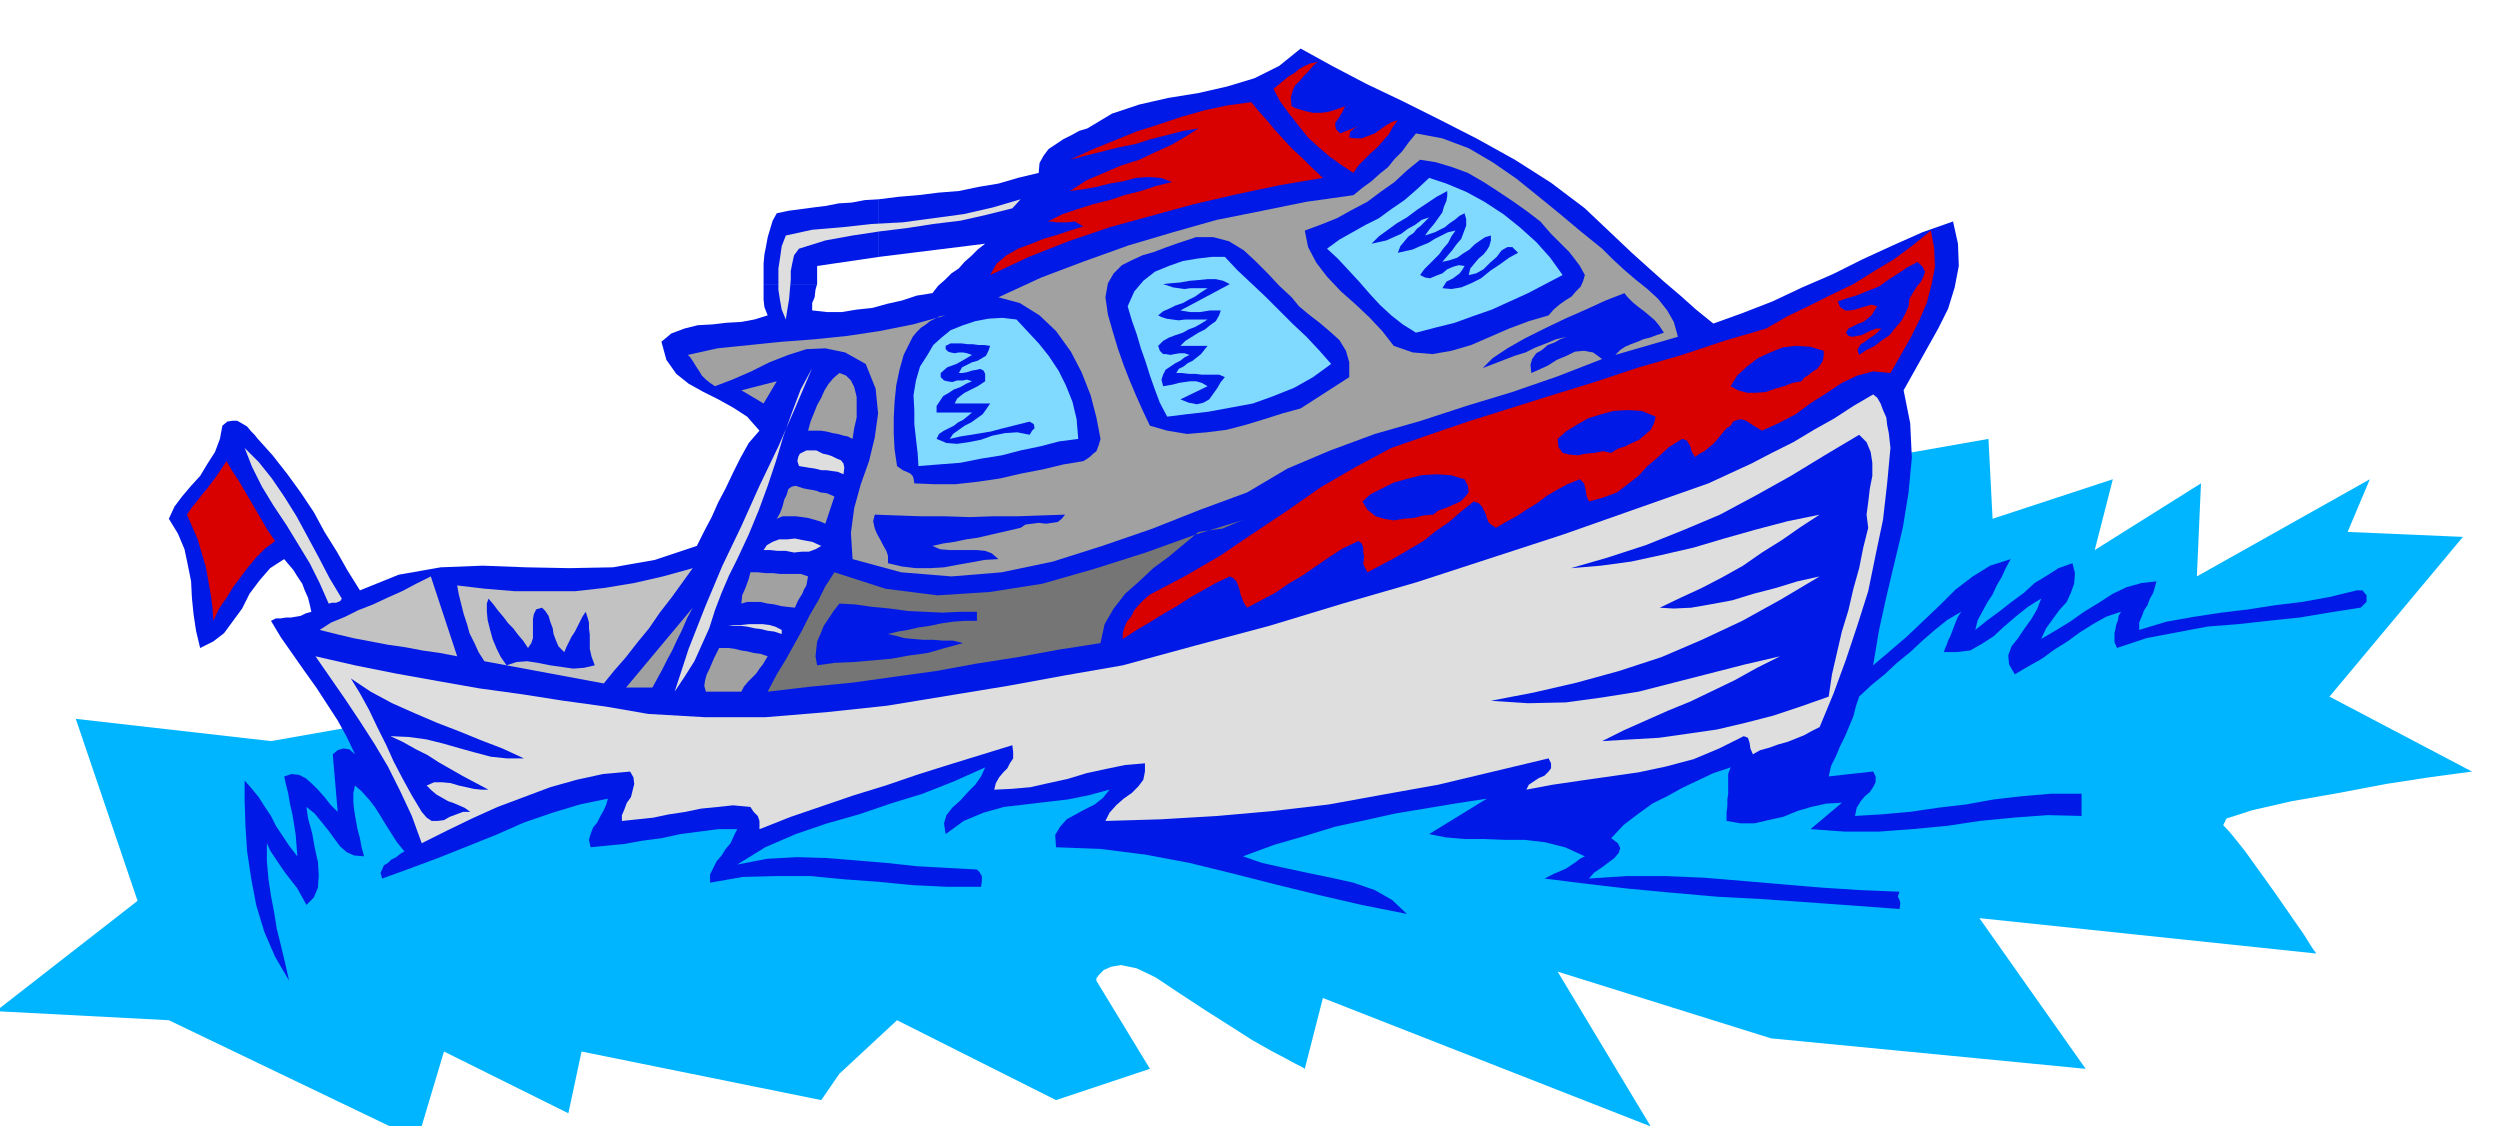 <svg xmlns="http://www.w3.org/2000/svg" fill-rule="evenodd" height="220.99" preserveAspectRatio="none" stroke-linecap="round" viewBox="0 0 3035 1368" width="490.455"><style>.pen1{stroke:none}.brush2{fill:#0019e6}.brush3{fill:#d90000}.brush4{fill:#dedede}.brush5{fill:#a1a1a1}.brush6{fill:#80daff}.brush8{fill:#c2c2c2}</style><path class="pen1" style="fill:#00b5ff" d="M329 900 92 873l75 221-172 134 210 11 302 145 32-107 151 75 16-75 291 59 22-32 70-65 193 97 114-38-65-107v-3l3-4 6-6 9-4 12-2 19 4 23 11 30 20 32 21 30 19 25 16 23 13 17 9 13 7 8 4 3 2 22-86 398 156-113-188 259 81 382 37-129-183 409 43-5-7-10-16-16-23-18-26-20-28-18-25-16-20-10-11 4-8 31-10 48-11 57-10 58-11 52-8 37-5 15-2-173-91 162-194-140-6 27-64-210 118 5-113-129 81 22-86-146 48-5-97L329 900z"/><path class="pen1 brush2" d="m2861 717-33 8-33 6-33 4-32 5-33 4-33 5-34 6-33 10v-9l3-7 3-8 4-6 3-8 4-7 2-7 2-7-18 2-18 5-17 8-17 11-18 11-17 12-18 11-17 10 6-13 8-11 8-11 9-10 5-11 4-11 1-13-3-12-17 6-14 9-15 9-13 12-15 11-14 11-15 11-15 12 3-12 6-11 6-11 6-9 5-11 6-10 5-11 6-11-25 8-21 13-21 16-19 19-20 19-20 19-21 18-20 17 7-42 9-41 10-42 10-42 7-43 4-42-2-42-8-40 14-25 14-25 14-25 12-24 8-26 5-26-1-27-6-27-37 13-36 16-37 17-36 18-37 16-36 17-36 14-36 13-21-17-19-17-20-17-19-17-20-18-19-18-19-18-19-18-41-31-44-28-45-25-45-23-46-23-44-21-42-22-38-21-26 21-30 15-33 10-35 8-37 6-35 8-33 11-30 18-10 3-9 5-10 5-9 6-9 6-6 8-5 9-1 12-25 6-24 7-24 4-24 5-25 2-24 3-24 2-24 3v70l129-16-9 7-8 8-8 7-7 8-9 6-8 8-8 7-7 9-19 3-18 6-18 4-18 5-19 2-18 3h-18l-18-2v-9l3-7 1-9 2-7h-65v19l1 9 4 10-16 5-16 3-18 1-17 2-18 1-16 4-16 6-12 10 6 22 12 17 15 12 18 10 18 9 18 10 17 11 15 17-13 15-10 18-9 18-9 19-9 17-8 18-9 17-9 18-51 17-51 9-53 1-52-1-53-2-51 2-51 9-47 19-15-24-13-23-15-24-13-24-16-24-16-22-18-23-18-20-4-5-4-4-5-6-5-3-7-4h-6l-6 1-6 5-3 16-6 16-9 14-9 15-11 12-11 13-9 12-7 15 11 18 8 19 4 19 4 20 1 20 2 20 3 20 5 21 16-8 13-10 11-15 11-15 9-18 12-16 13-15 17-11 5 6 6 7 5 8 6 9 3 8 4 9 2 8 2 9-7 2-6 3-6 1-6 1h-6l-6 1h-6l-6 3 12 20 14 20 14 20 15 21 13 20 13 20 11 20 10 21-7-6-7-1-7 2-6 5 6 70-9-9-7-9-8-9-7-7-8-7-8-4-9-1-9 3 2 9 3 12 2 12 3 13 2 12 2 13 1 13 1 13-10-13-8-12-8-12-6-12-8-12-7-11-9-11-8-9v25l1 30 2 31 5 33 6 32 10 33 13 30 17 29-5-22-5-21-5-20-3-19-4-21-3-20-2-22v-22l4 9 6 9 6 9 7 10 7 9 7 9 5 9 6 11 9-9 5-12 1-15-1-16-4-18-3-17-5-18-2-14 10 8 9 11 8 10 8 11 6 8 8 7 9 4 12 1-3-11-2-11-3-11-2-11-2-12-1-10v-11l2-9 8 7 9 10 7 9 7 11 6 10 7 11 7 11 9 11-5 3-5 4-6 3-4 4-5 3-2 5-2 4 2 7 33-12 35-13 35-14 35-14 34-15 35-12 33-10 34-7-2 7-3 7-4 7-4 8-5 6-3 8-2 7 2 9 20-2 21-2 22-4 23-3 23-5 23-3 23-3h23l-4 8-4 9-6 7-5 8-6 7-4 8-4 8v10l40-7 41-1h41l42 4 41 3 41 4 41 2h42l1-7v-6l-3-5-3-3-37-2-36-2-37-4-36-3-37-3-36-1-36 2-36 7 34-21 37-16 38-13 39-11 38-13 39-12 38-15 38-17-5 11-7 10-9 9-9 10-10 9-7 9-3 10 2 13 22-16 24-10 25-7 26-3 25-3 26-3 25-5 26-7-8 10-10 8-12 6-11 6-11 6-8 9-6 10 1 15 54 2 55 7 53 10 53 13 51 13 53 13 52 12 55 11-18-17-21-12-26-9-27-6-29-6-28-6-27-6-23-8 38-14 38-11 36-11 37-8 36-8 36-6 36-6 39-6-70 43 20 4 23 2h24l25 1h24l25 3 24 6 24 11-6 3-5 4-6 4-6 4-7 3-7 3-6 3-6 3 48 6 51 6 53 5 57 5 56 3 56 4 56 4 54 4 1-7-1-4-2-4 2-6-48-2-47-3-47-4-47-4-48-4-47-2h-47l-46 3 6-7 9-6 8-6 8-6 5-6 2-6-3-6-8-6 15-16 17-13 18-13 18-9 18-10 19-9 19-9 21-7-3 8v24l-1 7v8l-1 8v10l17 3h17l17-4 18-4 17-7 17-5 18-4 19-1-38 32 41 3h42l41-3 42-4 40-6 41-4 41-3 41 1v-27h-37l-35 3-35 4-33 6-34 4-34 5-34 3-33 2 2-10 5-8 5-6 6-5 4-6 3-6v-7l-3-6-54 6 3-13 6-12 5-12 6-12 5-12 5-12 3-12 4-12 15-14 16-13 15-14 16-13 15-14 15-13 15-12 17-10-4 6-3 7-3 8-3 8-3 6-2 6-2 4-1 4h16l16-2 14-8 14-9 13-12 14-12 15-12 16-10-5 13-7 12-8 11-8 12-8 10-4 11 1 11 7 12 17-10 16-9 15-11 16-10 15-11 16-10 16-9 18-6-3 5-1 6-2 5-1 6-1 4v11l3 7 36-12 37-7 37-7 38-3 36-4 38-4 36-6 38-6 4-4 3-3v-8l-5-6h-7z"/><path class="pen1 brush2" d="m992 323 75-11v-70l-17 1-16 3-16 1-15 3-16 2-15 2-15 2-14 3-5 9-3 10-3 10-2 11-2 10-1 11v25h65v-22z"/><path class="pen1 brush3" d="m2295 453-21-2-19 5-19 9-18 12-19 12-19 14-21 11-20 9-10-6-9-6-6-2-5 1-5 2-3 5-5 3-5 6-5 6-5 6-6 5-6 5-6 3-5 4-4-6-2-7-4-7-6-2-16 10-13 12-13 11-11 12-13 10-13 10-16 6-18 5-3-7-1-7-2-8-5-5-15 6-13 7-12 7-12 9-13 8-12 8-13 7-12 7-6-4-3-3-2-5-1-4-3-6-2-4-4-4-6-2-15 12-15 13-16 11-15 12-17 10-17 10-17 9-17 9-5-10 1-9-1-6v-5l-2-5-4-3-19 9-17 11-16 11-16 11-17 10-16 11-17 9-17 9-4-6-2-5-2-5-1-5-2-6-2-5-4-4-4-2-17 8-16 9-16 9-15 10-16 9-16 10-17 10-17 11v-7l2-7 3-7 5-6 4-8 6-7 6-6 7-6 42-22 43-25 40-27 42-28 40-28 43-25 43-23 46-16 50-17 51-16 51-16 52-16 51-17 52-15 51-17 51-15 26-15 27-13 26-13 27-13 24-15 25-15 23-17 22-18 4 21 1 23-4 21-6 23-9 21-11 22-12 21-12 21z"/><path class="pen1 brush2" d="m2317 372-4 9-5 9-7 8-7 9-9 6-9 7-10 5-9 6-2-6 2-4 2-3 5-3 5-4 5-3 5-4 5-5h-6l-6 2-6 3-6 3-6 1-5 1-5-1-3-4 3-5 6-3 6-3 6-2 5-4 5-4 3-5 4-6-7-2-7 2-7 2-6 2-6 1h-6l-6-4-3-7 12-4 13-4 12-5 13-5 11-8 11-7 12-8 13-7 6 6 3 6-2 6-3 6-5 6-5 8-4 7-1 9z"/><path class="pen1 brush4" d="m2209 883-10 5-9 5-10 4-10 4-11 3-11 4-11 3-9 5-3-7-1-7-2-6-5-2-30 15-31 13-34 9-33 7-35 5-35 5-34 5-32 6 3-6 6-4 6-4 7-3 5-5 3-4v-6l-3-6-67 16-67 16-67 12-66 12-68 8-68 6-68 4-67 2 5-10 8-9 9-8 10-7 8-8 6-8 2-10v-10l-24 2-24 5-23 5-23 7-23 5-22 5-23 2-21 1 2-8 4-7 5-6 5-5 3-6 4-6v-8l-1-8-39 12-39 12-38 12-38 13-39 12-38 13-38 13-38 15v-10l-1-3-1-3-5-5-4-6-21-2-19 2-20 2-19 4-20 3-19 4-19 2-19 2v-7l3-7 3-8 5-7 2-8 2-8-1-8-4-7-33 3-32 7-32 9-32 12-32 12-31 14-31 15-30 15-12-33-14-30-15-30-16-27-18-28-18-27-18-26-18-26 48 11 50 10 50 9 51 9 51 7 51 8 51 7 52 9 69 4h73l73-6 75-8 73-12 73-12 71-13 69-12 88-24 90-24 89-27 90-26 89-29 89-29 88-31 88-31 26-12 26-12 25-13 26-13 25-15 25-14 23-15 24-14 5 4 4 7 3 8 4 9 1 9 2 10 1 9 1 9-4 43-5 44-9 43-9 44-13 41-14 42-15 41-17 41z"/><path class="pen1 brush2" d="m2268 641-6 24-5 25-7 25-6 26-8 26-6 26-6 26-4 27-34 12-33 11-35 9-34 8-35 5-35 5-35 2-34 2 26-13 27-12 27-12 27-11 27-13 27-13 27-15 28-14-43 10-43 11-43 11-43 11-44 7-44 6-46 1-45-3 52-10 52-12 51-14 52-17 49-21 49-23 47-26 47-28-27 6-26 8-27 7-26 8-27 5-23 4-21 1-17-1 25-12 26-12 25-13 25-14 23-16 24-15 23-16 23-15-39 8-38 10-39 11-37 11-39 9-37 8-37 5-36 3 45-13 46-15 45-18 45-19 43-23 43-24 41-25 42-25 9 9 5 12 2 13v16l-3 15-2 17-2 15 2 16zm-81-178-11 2-10 4-11 3-11 4-12 1h-11l-11-3-9-5 8-13 12-11 13-10 15-7 15-6 16-2 17 1 17 5v6l-1 6-3 5-4 5-5 3-5 4-6 4-3 4z"/><path class="pen1 brush5" d="m2037 409-76 22 6-6 6-4 7-3 8-3 7-3 8-2 8-3 9-3-6-9-5-6-7-6-6-5-8-6-6-5-6-6-4-5-23 9-24 11-25 11-25 12-24 12-21 12-18 12-12 12 13-5 13-5 13-5 13-4 12-6 13-5 12-5 13-3-8 3-7 4-8 3-7 6-7 4-5 7-2 7 1 10 9-4 11-5 11-7 12-5 10-5 11-1 11 2 11 8-54 21-55 19-56 17-55 18-56 16-54 20-52 22-49 29-57 21-58 23-61 21-60 19-62 13-61 5-61-5-59-16-2-32 4-30 8-29 10-28 7-29 4-29-3-30-12-30-25-14-24-5-23 1-22 7-23 9-22 11-23 10-21 8-6-4-5-4-5-5-3-5-4-6-3-5-4-6-3-3 36-8 39-4 39-4 40-3 39-4 40-6 40-8 40-11-7 1-6 3-6 3-5 4-6 4-5 5-5 6-3 6-8 16-5 18-4 19-2 20-1 19v20l1 19 3 20 7 5 7 3 2 1 3 3 1 3 1 6 24 1h26l27-3 27-4 26-6 26-5 25-6 24-4 5-3 4-3 3-3 4-3 3-8 2-7-5-26-7-27-11-28-13-25-18-25-20-19-24-15-26-7 52-24 53-20 53-19 54-16 53-15 55-11 54-11 57-8 11-9 11-8 10-9 10-8 8-10 9-9 8-11 9-11 32 6 32 12 29 17 29 20 26 21 27 22 25 21 26 21 12 12 14 13 14 12 15 12 13 12 11 14 8 14 5 18z"/><path class="pen1 brush2" d="m1956 550-10-2-10 2-11 1-10 2-10-1-8-2-5-7-1-10 10-9 13-8 14-8 16-5 15-4 17-1 17 1 17 7-2 8-4 8-7 6-7 6-9 4-8 4-9 3-8 5zm-76-167-24 7-24 9-23 10-23 10-24 7-23 4-24-2-23-8-14-18-16-17-17-16-17-15-17-18-13-17-10-19-4-20 19-7 20-8 18-10 19-10 16-12 17-12 15-14 16-13 19 3 20 6 19 7 19 11 17 11 18 12 17 12 17 13 6 7 7 8 7 7 8 8 7 7 7 9 6 8 6 11-2 7-3 7-6 6-5 6-8 5-7 5-7 6-6 7z"/><path class="pen1 brush6" d="m1897 334-21 11-21 11-22 10-22 10-23 8-22 8-24 6-23 6-16-10-14-11-14-13-12-13-13-15-13-14-13-14-13-12 15-11 16-9 16-9 16-8 15-11 16-11 15-13 15-14 21 7 24 10 22 12 23 15 20 16 20 18 17 19 15 21z"/><path class="pen1 brush2" d="m1843 307-11 6-11 8-12 8-11 9-12 6-12 5-12 2-11-1 5-8 8-4 4-3 4-3 3-4 3-5-7-1-7 2-7 3-6 5-8 3-7 3-6-1-6-3 5-7 6-6 6-6 6-6 5-7 6-7 4-8 5-7-9 2-8 4-8 4-8 5-10 4-9 4-9 2-9 2 3-8 5-6 5-6 6-4 4-5 5-4 5-5 5-5-9 3-8 6-9 5-8 6-9 4-9 4-9 2-9 2 9-9 11-8 11-8 12-7 12-9 12-8 12-8 13-7v6l-1 6-3 7-2 7-5 7-5 7-6 7-5 7 6-2 6-2 6-3 6-3 6-5 6-4 6-5 6-3 2 7v8l-3 8-3 8-6 7-5 7-6 7-6 7 9-2 9-3 7-5 8-5 6-6 7-5 6-4 7-2v6l-2 7-3 5-4 5-6 5-5 6-5 6-2 8 9-2 9-5 8-8 8-7 6-8 7-4h6l7 7zm-103 318-12 1-11 3-13 1-12 2-12-2-10-3-10-8-6-10 10-9 14-7 14-7 18-5 16-4 18-1 17 1 17 5 4 8 1 8-4 5-6 6-9 4-9 4-9 3-6 5z"/><path class="pen1 brush3" d="m1643 210-15-10-14-10-14-12-12-11-12-15-11-14-11-15-8-15 6-5 6-5 6-5 7-4 6-5 7-4 7-3 9-2-6 5-5 6-6 6-5 6-6 6-3 7-2 8 1 10 4 2 6 2 7 2 9 2h9l9-1 10-3 11-4-4 8-5 8-3 4v4l1 4 5 5 27-11-5 2-5 3-5 4-1 7 7 1h8l8-3 8-3 7-5 7-5 7-4 7-2-6 8-5 9-7 8-7 8-8 7-8 8-7 7-6 9z"/><path class="pen1 brush2" d="m1579 496-22 6-22 7-23 7-23 6-24 3-24 2-24-4-21-6-9-19-8-18-8-19-7-18-7-20-6-20-6-21-3-21 3-17 7-12 10-10 12-6 13-6 14-4 13-5 14-5 24-8h21l19 5 18 11 14 13 15 15 14 15 15 14 9 11 12 10 13 10 13 11 11 10 8 13 4 14v18l-59 38z"/><path class="pen1 brush3" d="m1202 334 8-14 12-10 14-8 16-6 15-6 17-5 15-5 16-5-10-6-10 1h-12l-6-1h-5l18-9 18-6 19-6 20-5 18-6 20-5 18-6 20-5-14-5-14-1-16 1-15 4-17 3-16 4-17 3-15 2 20-13 21-9 21-9 22-7 19-9 20-9 17-10 16-10-19 3-19 5-20 5-19 6-20 4-20 5-20 5-19 5 26-12 27-11 27-11 28-9 27-9 28-8 28-6 29-4 9 11 10 11 9 11 11 12 10 11 12 11 12 12 14 13-53 9-52 11-52 12-51 14-51 14-50 17-48 19-47 22z"/><path class="pen1 brush6" d="m1616 442-22 16-23 13-25 10-25 9-27 5-27 5-26 3-24 3-9-17-6-16-6-17-5-16-6-17-5-17-6-17-5-17 8-18 11-13 14-11 17-7 17-6 18-3 17-2h16l15 16 17 16 17 16 17 17 16 16 17 16 15 16 15 17z"/><path class="pen1 brush2" d="m1433 377 6 1 6 1h12l6-1 6-1h13l-2 6-4 7-7 5-6 5-8 4-8 5-8 5-6 6h33l-4 5-4 5-5 4-5 4-6 3-5 4-6 3-3 5h7l8 1h8l8 1h21l7 3-5 6-4 7-5 7-5 7-7 4-8 2-10-2-10-4 33-16-7-4-7-2h-7l-7 1-7 1-7 2-6 1-6 1-2-8 2-6 3-6 6-4 6-4 6-3 5-4 6-3-6-2h-6l-6 1-5 1-6-1h-3l-4-4-2-6 6-6 7-4 8-3 9-3 7-4 8-3 7-4 8-5h-27l-8 1-8-1-7-1-6-2-4-2 6-5 7-3 8-4 9-3 7-4 8-4 7-5 8-5h-21l-7 1-7-1-7-1-6-2-6-2 9-1 12-1 11-2 12-1 10-1h10l9 2 8 4-60 32z"/><path class="pen1" style="fill:#757575" d="m1455 646-18 15-18 15-19 14-17 16-17 15-14 18-11 19-5 23-51 8-49 9-51 8-49 9-51 7-50 7-52 5-51 6 11-21 11-18 10-18 10-18 9-18 10-17 9-18 11-17 62 20 63 8 63-4 64-10 63-18 63-20 61-22 62-19-9 3-7 3-7 3-7 3-8 1-7 1-7 1-7 1z"/><path class="pen1 brush6" d="m1309 533-23 3-23 6-24 5-23 6-25 4-25 5-26 2-25 2-1-16-2-17-2-18v-17l-1-18 3-18 5-17 9-14 7-12 10-9 11-9 15-6 15-5 16-3 17-1 17 2 13 14 14 15 12 15 12 18 9 18 8 20 5 21 2 24z"/><path class="pen1 brush2" d="m1239 641-13 3-13 3-13 3-13 3-14 2-14 3-14 2-13 3 9 4 12 1h33l10 1 8 3 8 7-17 1-16 3-17 3-16 3-17 1h-17l-17-2-17-4v-9l-2-6-4-7-3-6-4-7-3-7-2-9 2-8 27 1 29 1h29l30 1 29-1h29l29-1 29-1-4 5-5 4-7 1-7 1-9-1-8 1-8 1-6 4z"/><path class="pen1 brush4" d="m1229 253-32 8-31 7-33 4-32 5-33 4-33 5-33 6-32 10-6 8-2 9-2 10v11l-1 11-1 12-2 12-2 13-5-12-2-11-2-13v-26l2-13 2-14 5-13 32-7 36-3 36-4 38-2 37-5 37-5 35-8 34-10-10 11z"/><path class="pen1 brush2" d="m1250 528-15-3-15 1-15 3-14 5-15 3-14 2-13-1-12-5 3-6 6-4 6-3 6-3 5-4 6-3 5-4 6-5h-43v-8l4-6 4-6 7-4 6-4 8-3 7-4 7-3-6-2-5 1h-7l-6 2-6-1-4-1-4-4v-5l8-7 11-4 9-5 10-6-6-2-5-1h-5l-5 1-5-1-3-1-3-3v-4l6-3h13l8 1h6l7 1h7l7 1-2 6-3 6-5 3-5 3-7 2-6 3-6 3-4 7h4l6-1 6-2 6-1 4-1 4 2 2 4v9l-9 6-10 5-6 3-4 3-5 4-3 6h43l-4 6-5 7-7 5-7 5-8 4-7 5-7 5-4 6 13-3 13-2 12-2 12-2 11-3 12-3 12-3 12-3 5 3 1 5-3 3-3 5zm-64 226h-15l-14 1-14 2-14 3-14 2-13 3-12 2-12 3 9 2 11 3 11 1 12 1h12l12 1h12l12 3-22 6-21 6-22 3-22 4-23 2-23 2-23 1-21 3-2-11 1-9 1-9 4-9 4-10 6-9 6-9 7-9 19 1 21 3 21 2 22 3 21 1 21 1 21-1h21v11z"/><path class="pen1 brush5" d="m1035 533-6-3-5-1-7-2-6-1-8-2-7-1h-15l3-11 4-10 4-10 5-9 4-9 5-8 6-7 7-6 8 3 6 6 4 8 3 12v25l-3 13-2 13z"/><path class="pen1 brush4" d="m1024 576-7-3-7-1-7-1h-6l-8-2-7-1-6-1-6-1-2-6 1-5 2-4 4-2 4-2h12l6 3 2 1 5 1 6 2 6 3 5 2 3 4 1 5-1 8z"/><path class="pen1 brush5" d="m1002 636-7-3-7-2-7-2-7-1-8-1h-16l-7 3 4-7 3-8 2-8 3-6 2-7 4-3 5-1 9 3 5 1 6 1 5 1 5 2 8 1 9 4-11 33z"/><path class="pen1 brush4" d="m895 679-10 20-9 21-8 21-7 22-9 20-9 20-12 19-12 18 17-52 20-51 21-50 23-48 22-49 23-48 21-48 20-47-14 26-11 29-10 28-9 30-10 30-11 30-12 29-14 30zm32-11 4-6 7-4 8-3h10l9-1 10 2 11 2 11 5-7 4-8 3h-9l-9 1-10-2h-10l-9-1h-8z"/><path class="pen1 brush5" d="m965 738-9-1-8-1-8-2-8-1-9-2h-16l-7 2 1-10 4-9 4-11 2-8h9l9 1h9l9 1h25l9 3-1 5-1 6-3 5-2 5-5 8-4 9zm-65-264 43-11-16 27-27-16z"/><path class="pen1 brush4" d="m949 770-9-3-8-1-8-2-8-1-9-2-8-1h-15l7-1h9l9-1h17l8 1 7 2 8 4v5z"/><path class="pen1 brush5" d="M900 840h-43l-2-7 1-7 2-7 3-6 3-7 3-7 3-6 3-6h12l7 1 8 2 7 1 8 2 8 1 9 3-3 5-3 5-4 5-4 6-5 5-5 5-5 6-3 6z"/><path class="pen1 brush8" d="m733 830-145-27-7-11-5-11-6-12-3-11-4-12-3-12-3-12-2-11 34 4 36 3h73l36-4 36-6 35-8 36-10-13 18-13 18-14 18-13 19-14 17-14 18-14 16-13 16z"/><path class="pen1 brush5" d="M792 835h-32l81-97-7 13-6 14-6 12-6 13-6 11-6 12-6 11-6 11z"/><path class="pen1 brush2" d="m722 808-13 3-13 1-14-2-14-2-15-3-13-2-13 1-12 4-7-10-5-10-5-12-3-11-3-12-1-10v-10l2-6 6 7 6 8 6 7 6 8 6 6 6 8 6 7 6 9 4-6 2-6v-23l1-6 3-6 7-2 4 4 4 6 2 7 3 8 1 7 3 8 3 7 7 7 3-7 3-6 3-6 4-6 3-6 3-6 3-6 4-6 2 6 2 7v7l1 8v17l2 9 4 11zm-86 113h-21l-19-2-19-5-18-5-21-6-20-5-22-3-22-1 15 7 16 9 14 7 14 9 14 8 14 8 15 8 17 9h-9l-9-1-9-2-9-2-10-3-10-1h-10l-9 4 6 6 6 5 7 4 7 4 6 2 7 3 7 3 7 5h-9l-8 3-8 3-7 4-8 1h-7l-6-4-6-7-12-20-11-20-11-21-9-20-11-22-10-21-11-20-11-18 24 16 26 14 27 12 28 12 26 10 27 11 26 10 26 12z"/><path class="pen1 brush8" d="m388 765 14-9 17-7 16-8 18-7 17-8 18-8 17-9 18-9 32 97-21-4-21-3-21-4-21-3-21-4-21-4-21-5-20-5z"/><path class="pen1 brush4" d="m399 733-11-25-12-24-14-23-14-23-16-24-14-23-12-24-9-23 17 17 16 20 15 22 15 24 13 24 14 26 13 25 15 25-2 3-5 2h-5l-4 1z"/><path class="pen1 brush3" d="m259 754-1-16-2-15-3-17-3-17-5-17-5-17-7-16-6-14 6-9 6-7 6-8 6-7 6-8 6-8 6-9 6-9 7 12 8 12 7 12 7 12 7 12 7 12 7 12 9 13-12 9-11 11-10 12-9 12-9 12-8 13-9 13-7 15z"/></svg>
